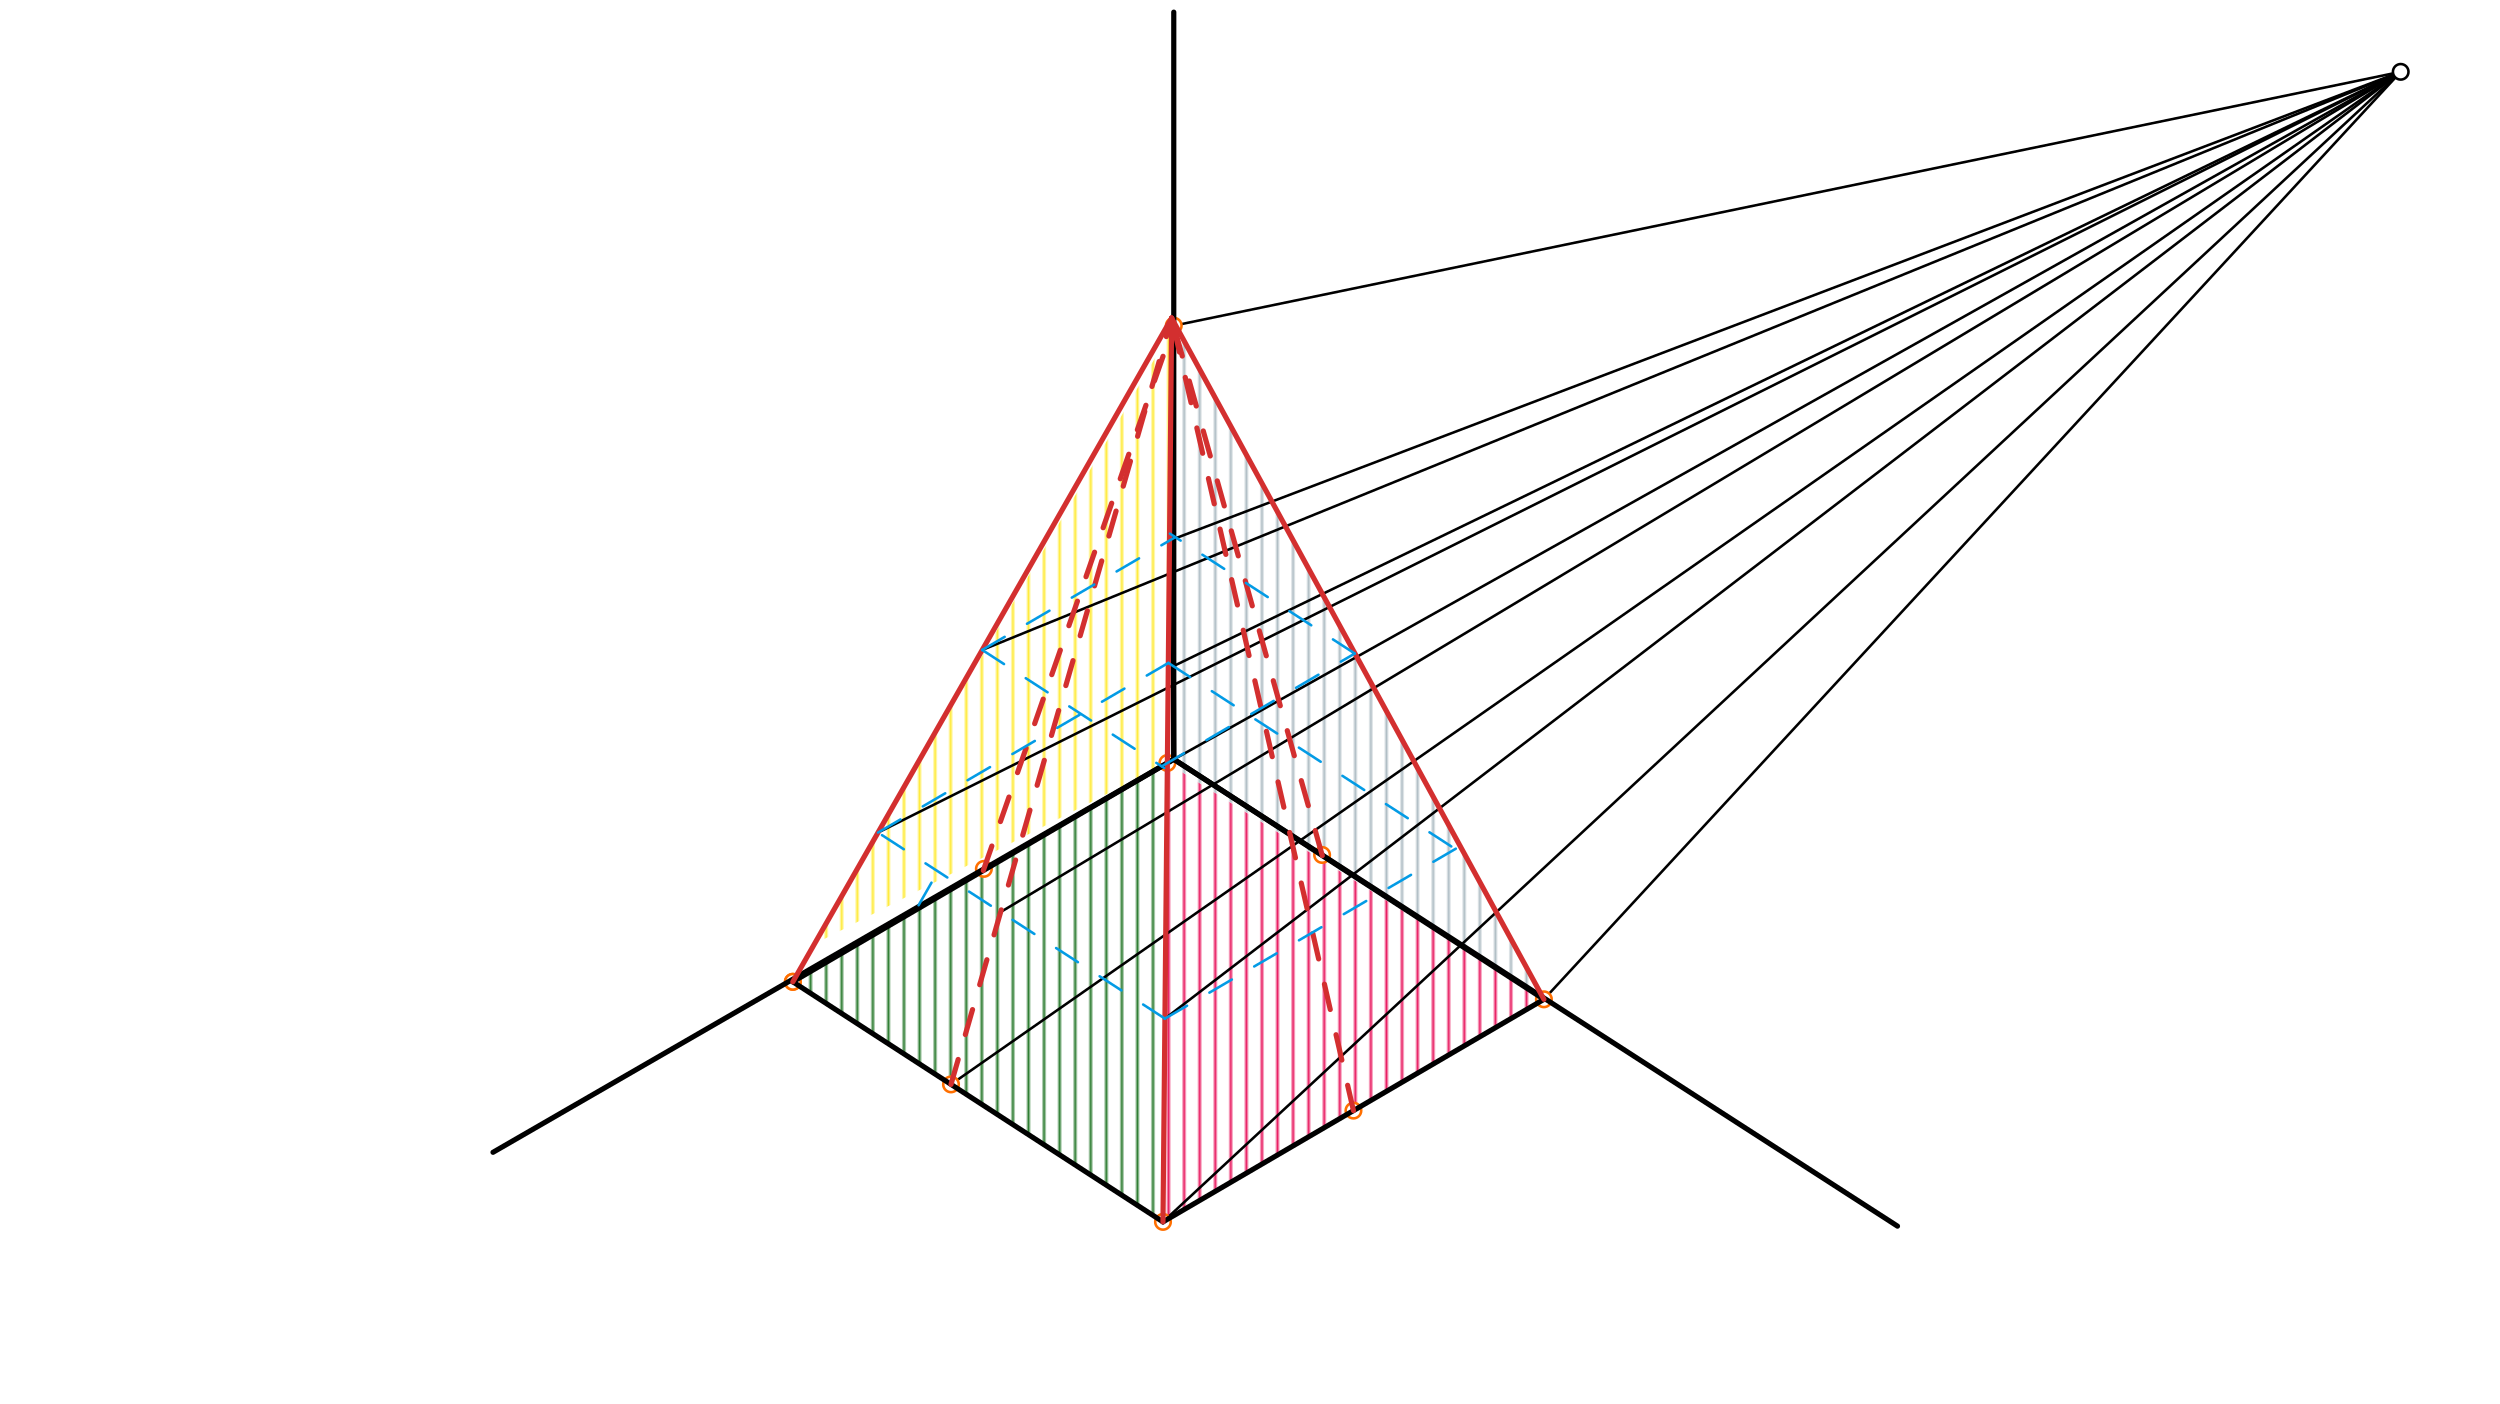 <svg xmlns="http://www.w3.org/2000/svg" class="svg--816" height="100%" preserveAspectRatio="xMidYMid meet" viewBox="0 0 963.78 541.417" width="100%"><defs><marker id="marker-arrow" markerHeight="16" markerUnits="userSpaceOnUse" markerWidth="24" orient="auto-start-reverse" refX="24" refY="4" viewBox="0 0 24 8"><path d="M 0 0 L 24 4 L 0 8 z" stroke="inherit"></path></marker></defs><g class="aux-layer--949"><g class="element--733"><defs><pattern height="6" id="fill_28_ehfwqu__pattern-stripes" patternTransform="rotate(-90)" patternUnits="userSpaceOnUse" width="6"><rect fill="#2E7D32" height="1" transform="translate(0,0)" width="6"></rect></pattern></defs><g fill="url(#fill_28_ehfwqu__pattern-stripes)"><path d="M 450.038 294.141 L 305.648 378.5 L 448.343 471.047 L 448.343 471.047 L 449.209 380.694 Z" stroke="none"></path></g></g><g class="element--733"><defs><pattern height="6" id="fill_30_csl9hh__pattern-stripes" patternTransform="rotate(-90)" patternUnits="userSpaceOnUse" width="6"><rect fill="#E91E63" height="1" transform="translate(0,0)" width="6"></rect></pattern></defs><g fill="url(#fill_30_csl9hh__pattern-stripes)"><path d="M 448.343 471.047 L 595.195 385.25 Z" stroke="none"></path></g></g><g class="element--733"><defs><pattern height="6" id="fill_32_etaygy__pattern-stripes" patternTransform="rotate(-90)" patternUnits="userSpaceOnUse" width="6"><rect fill="#E91E63" height="1" transform="translate(0,0)" width="6"></rect></pattern></defs><g fill="url(#fill_32_etaygy__pattern-stripes)"><path d="M 450.038 294.141 L 448.343 471.047 Z" stroke="none"></path></g></g><g class="element--733"><defs><pattern height="6" id="fill_33_9xpitg__pattern-stripes" patternTransform="rotate(-90)" patternUnits="userSpaceOnUse" width="6"><rect fill="#E91E63" height="1" transform="translate(0,0)" width="6"></rect></pattern></defs><g fill="url(#fill_33_9xpitg__pattern-stripes)"></g></g><g class="element--733"><defs><pattern height="6" id="fill_40_5pxd4i__pattern-stripes" patternTransform="rotate(-90)" patternUnits="userSpaceOnUse" width="6"><rect fill="#E91E63" height="1" transform="translate(0,0)" width="6"></rect></pattern></defs><g fill="url(#fill_40_5pxd4i__pattern-stripes)"><path d="M 595.195 385.25 L 450.038 294.141 L 448.343 471.047 L 448.343 471.047 L 448.343 471.047 L 448.343 471.047 L 448.343 471.047 Z" stroke="none"></path></g></g><g class="element--733"><defs><pattern height="6" id="fill_67_bqzd6i__pattern-stripes" patternTransform="rotate(-90)" patternUnits="userSpaceOnUse" width="6"><rect fill="#FFEB3B" height="1" transform="translate(0,0)" width="6"></rect></pattern></defs><g fill="url(#fill_67_bqzd6i__pattern-stripes)"><path d="M 450.038 294.141 L 450.038 294.141 L 452.5 125.544 L 305.648 378.5 L 313.954 363.947 Z" stroke="none"></path></g></g><g class="element--733"><defs><pattern height="6" id="fill_71_6w9kua__pattern-stripes" patternTransform="rotate(-90)" patternUnits="userSpaceOnUse" width="6"><rect fill="#B0BEC5" height="1" transform="translate(0,0)" width="6"></rect></pattern></defs><g fill="url(#fill_71_6w9kua__pattern-stripes)"><path d="M 452.5 125.544 L 450.038 294.141 L 594.778 384.488 L 586.187 368.766 Z" stroke="none"></path></g></g><g class="element--733"><line stroke="#000000" stroke-dasharray="none" stroke-linecap="round" stroke-width="1" x1="452.5" x2="925.5" y1="125.544" y2="27.687"></line></g><g class="element--733"><line stroke="#000000" stroke-dasharray="none" stroke-linecap="round" stroke-width="1" x1="595.195" x2="925.5" y1="385.25" y2="27.688"></line></g><g class="element--733"><line stroke="#000000" stroke-dasharray="none" stroke-linecap="round" stroke-width="1" x1="450.038" x2="925.5" y1="294.141" y2="27.688"></line></g><g class="element--733"><line stroke="#000000" stroke-dasharray="none" stroke-linecap="round" stroke-width="1" x1="449.094" x2="925.5" y1="392.693" y2="27.687"></line></g><g class="element--733"><line stroke="#000000" stroke-dasharray="none" stroke-linecap="round" stroke-width="1" x1="450.86" x2="925.5" y1="208.384" y2="27.688"></line></g><g class="element--733"><line stroke="#000000" stroke-dasharray="none" stroke-linecap="round" stroke-width="1" x1="378.665" x2="925.5" y1="250.563" y2="27.688"></line></g><g class="element--733"><line stroke="#000000" stroke-dasharray="none" stroke-linecap="round" stroke-width="1" x1="338.489" x2="925.5" y1="320.959" y2="27.688"></line></g><g class="element--733"><line stroke="#000000" stroke-dasharray="none" stroke-linecap="round" stroke-width="1" x1="385.749" x2="925.5" y1="351.61" y2="27.688"></line></g><g class="element--733"><line stroke="#000000" stroke-dasharray="none" stroke-linecap="round" stroke-width="1" x1="448.343" x2="925.5" y1="471.047" y2="27.688"></line></g><g class="element--733"><line stroke="#000000" stroke-dasharray="none" stroke-linecap="round" stroke-width="1" x1="366.62" x2="925.5" y1="418.045" y2="27.688"></line></g><g class="element--733"><line stroke="#000000" stroke-dasharray="none" stroke-linecap="round" stroke-width="1" x1="452.327" x2="925.5" y1="256.815" y2="27.688"></line></g><g class="element--733"><circle cx="305.648" cy="378.5" r="3" stroke="#FF6F00" stroke-width="1" fill="#ffffff"></circle>}</g><g class="element--733"><circle cx="305.648" cy="378.5" r="3" stroke="#FF6F00" stroke-width="1" fill="#ffffff"></circle>}</g><g class="element--733"><circle cx="448.343" cy="471.047" r="3" stroke="#FF6F00" stroke-width="1" fill="#ffffff"></circle>}</g><g class="element--733"><circle cx="595.195" cy="385.25" r="3" stroke="#FF6F00" stroke-width="1" fill="#ffffff"></circle>}</g><g class="element--733"><circle cx="521.769" cy="428.149" r="3" stroke="#FF6F00" stroke-width="1" fill="#ffffff"></circle>}</g><g class="element--733"><circle cx="366.62" cy="418.045" r="3" stroke="#FF6F00" stroke-width="1" fill="#ffffff"></circle>}</g><g class="element--733"><circle cx="379.296" cy="334.968" r="3" stroke="#FF6F00" stroke-width="1" fill="#ffffff"></circle>}</g><g class="element--733"><circle cx="450.038" cy="294.141" r="3" stroke="#FF6F00" stroke-width="1" fill="#ffffff"></circle>}</g><g class="element--733"><circle cx="509.687" cy="329.595" r="3" stroke="#FF6F00" stroke-width="1" fill="#ffffff"></circle>}</g><g class="element--733"><circle cx="452.5" cy="125.544" r="3" stroke="#FF6F00" stroke-width="1" fill="#ffffff"></circle>}</g><g class="element--733"><circle cx="925.5" cy="27.688" r="3" stroke="#000000" stroke-width="1" fill="#ffffff"></circle>}</g></g><g class="main-layer--75a"><g class="element--733"><line stroke="#000000" stroke-dasharray="none" stroke-linecap="round" stroke-width="2" x1="452.5" x2="452.5" y1="292.703" y2="4.688"></line></g><g class="element--733"><line stroke="#000000" stroke-dasharray="none" stroke-linecap="round" stroke-width="2" x1="731.5" x2="452.5" y1="472.688" y2="292.703"></line></g><g class="element--733"><line stroke="#000000" stroke-dasharray="none" stroke-linecap="round" stroke-width="2" x1="452.5" x2="190.064" y1="292.703" y2="444.22"></line></g><g class="element--733"><line stroke="#000000" stroke-dasharray="none" stroke-linecap="round" stroke-width="2" x1="452.5" x2="305.648" y1="292.703" y2="378.5"></line></g><g class="element--733"><line stroke="#000000" stroke-dasharray="none" stroke-linecap="round" stroke-width="2" x1="452.5" x2="595.195" y1="292.703" y2="385.25"></line></g><g class="element--733"><line stroke="#000000" stroke-dasharray="none" stroke-linecap="round" stroke-width="2" x1="452.5" x2="451.682" y1="292.703" y2="122.626"></line></g><g class="element--733"><line stroke="#000000" stroke-dasharray="none" stroke-linecap="round" stroke-width="2" x1="595.195" x2="448.343" y1="385.25" y2="471.047"></line></g><g class="element--733"><line stroke="#000000" stroke-dasharray="none" stroke-linecap="round" stroke-width="2" x1="448.343" x2="305.648" y1="471.047" y2="378.5"></line></g><g class="element--733"><line stroke="#D32F2F" stroke-dasharray="none" stroke-linecap="round" stroke-width="2" x1="305.648" x2="451.682" y1="378.5" y2="122.626"></line></g><g class="element--733"><line stroke="#D32F2F" stroke-dasharray="none" stroke-linecap="round" stroke-width="2" x1="595.195" x2="451.682" y1="385.25" y2="122.626"></line></g><g class="element--733"><line stroke="#D32F2F" stroke-dasharray="none" stroke-linecap="round" stroke-width="2" x1="448.343" x2="451.682" y1="471.047" y2="122.626"></line></g><g class="element--733"><line stroke="#D32F2F" stroke-dasharray="10" stroke-linecap="round" stroke-width="2" x1="366.62" x2="451.682" y1="418.045" y2="122.626"></line></g><g class="element--733"><line stroke="#D32F2F" stroke-dasharray="10" stroke-linecap="round" stroke-width="2" x1="521.769" x2="451.682" y1="428.149" y2="122.626"></line></g><g class="element--733"><line stroke="#D32F2F" stroke-dasharray="10" stroke-linecap="round" stroke-width="2" x1="509.755" x2="451.682" y1="329.836" y2="122.626"></line></g><g class="element--733"><line stroke="#D32F2F" stroke-dasharray="10" stroke-linecap="round" stroke-width="2" x1="379.074" x2="452.5" y1="335.602" y2="125.544"></line></g><g class="element--733"><line stroke="#039BE5" stroke-dasharray="10" stroke-linecap="round" stroke-width="1" x1="448.978" x2="562.922" y1="392.761" y2="326.19"></line></g><g class="element--733"><line stroke="#039BE5" stroke-dasharray="10" stroke-linecap="round" stroke-width="1" x1="449.094" x2="338.486" y1="392.693" y2="320.957"></line></g><g class="element--733"><line stroke="#039BE5" stroke-dasharray="10" stroke-linecap="round" stroke-width="1" x1="354.135" x2="362.351" y1="348.972" y2="334.577"></line></g><g class="element--733"><line stroke="#039BE5" stroke-dasharray="10" stroke-linecap="round" stroke-width="1" x1="338.489" x2="450.446" y1="320.959" y2="255.548"></line></g><g class="element--733"><line stroke="#039BE5" stroke-dasharray="10" stroke-linecap="round" stroke-width="1" x1="450.408" x2="561.847" y1="255.57" y2="327.846"></line></g><g class="element--733"><line stroke="#039BE5" stroke-dasharray="10" stroke-linecap="round" stroke-width="1" x1="378.665" x2="448.8" y1="250.563" y2="296.05"></line></g><g class="element--733"><line stroke="#039BE5" stroke-dasharray="10" stroke-linecap="round" stroke-width="1" x1="447.838" x2="522.271" y1="295.427" y2="251.94"></line></g><g class="element--733"><line stroke="#039BE5" stroke-dasharray="10" stroke-linecap="round" stroke-width="1" x1="522.271" x2="451.017" y1="251.94" y2="205.727"></line></g><g class="element--733"><line stroke="#039BE5" stroke-dasharray="10" stroke-linecap="round" stroke-width="1" x1="378.665" x2="452.629" y1="250.563" y2="207.35"></line></g></g><g class="snaps-layer--ac6"></g><g class="temp-layer--52d"></g></svg>